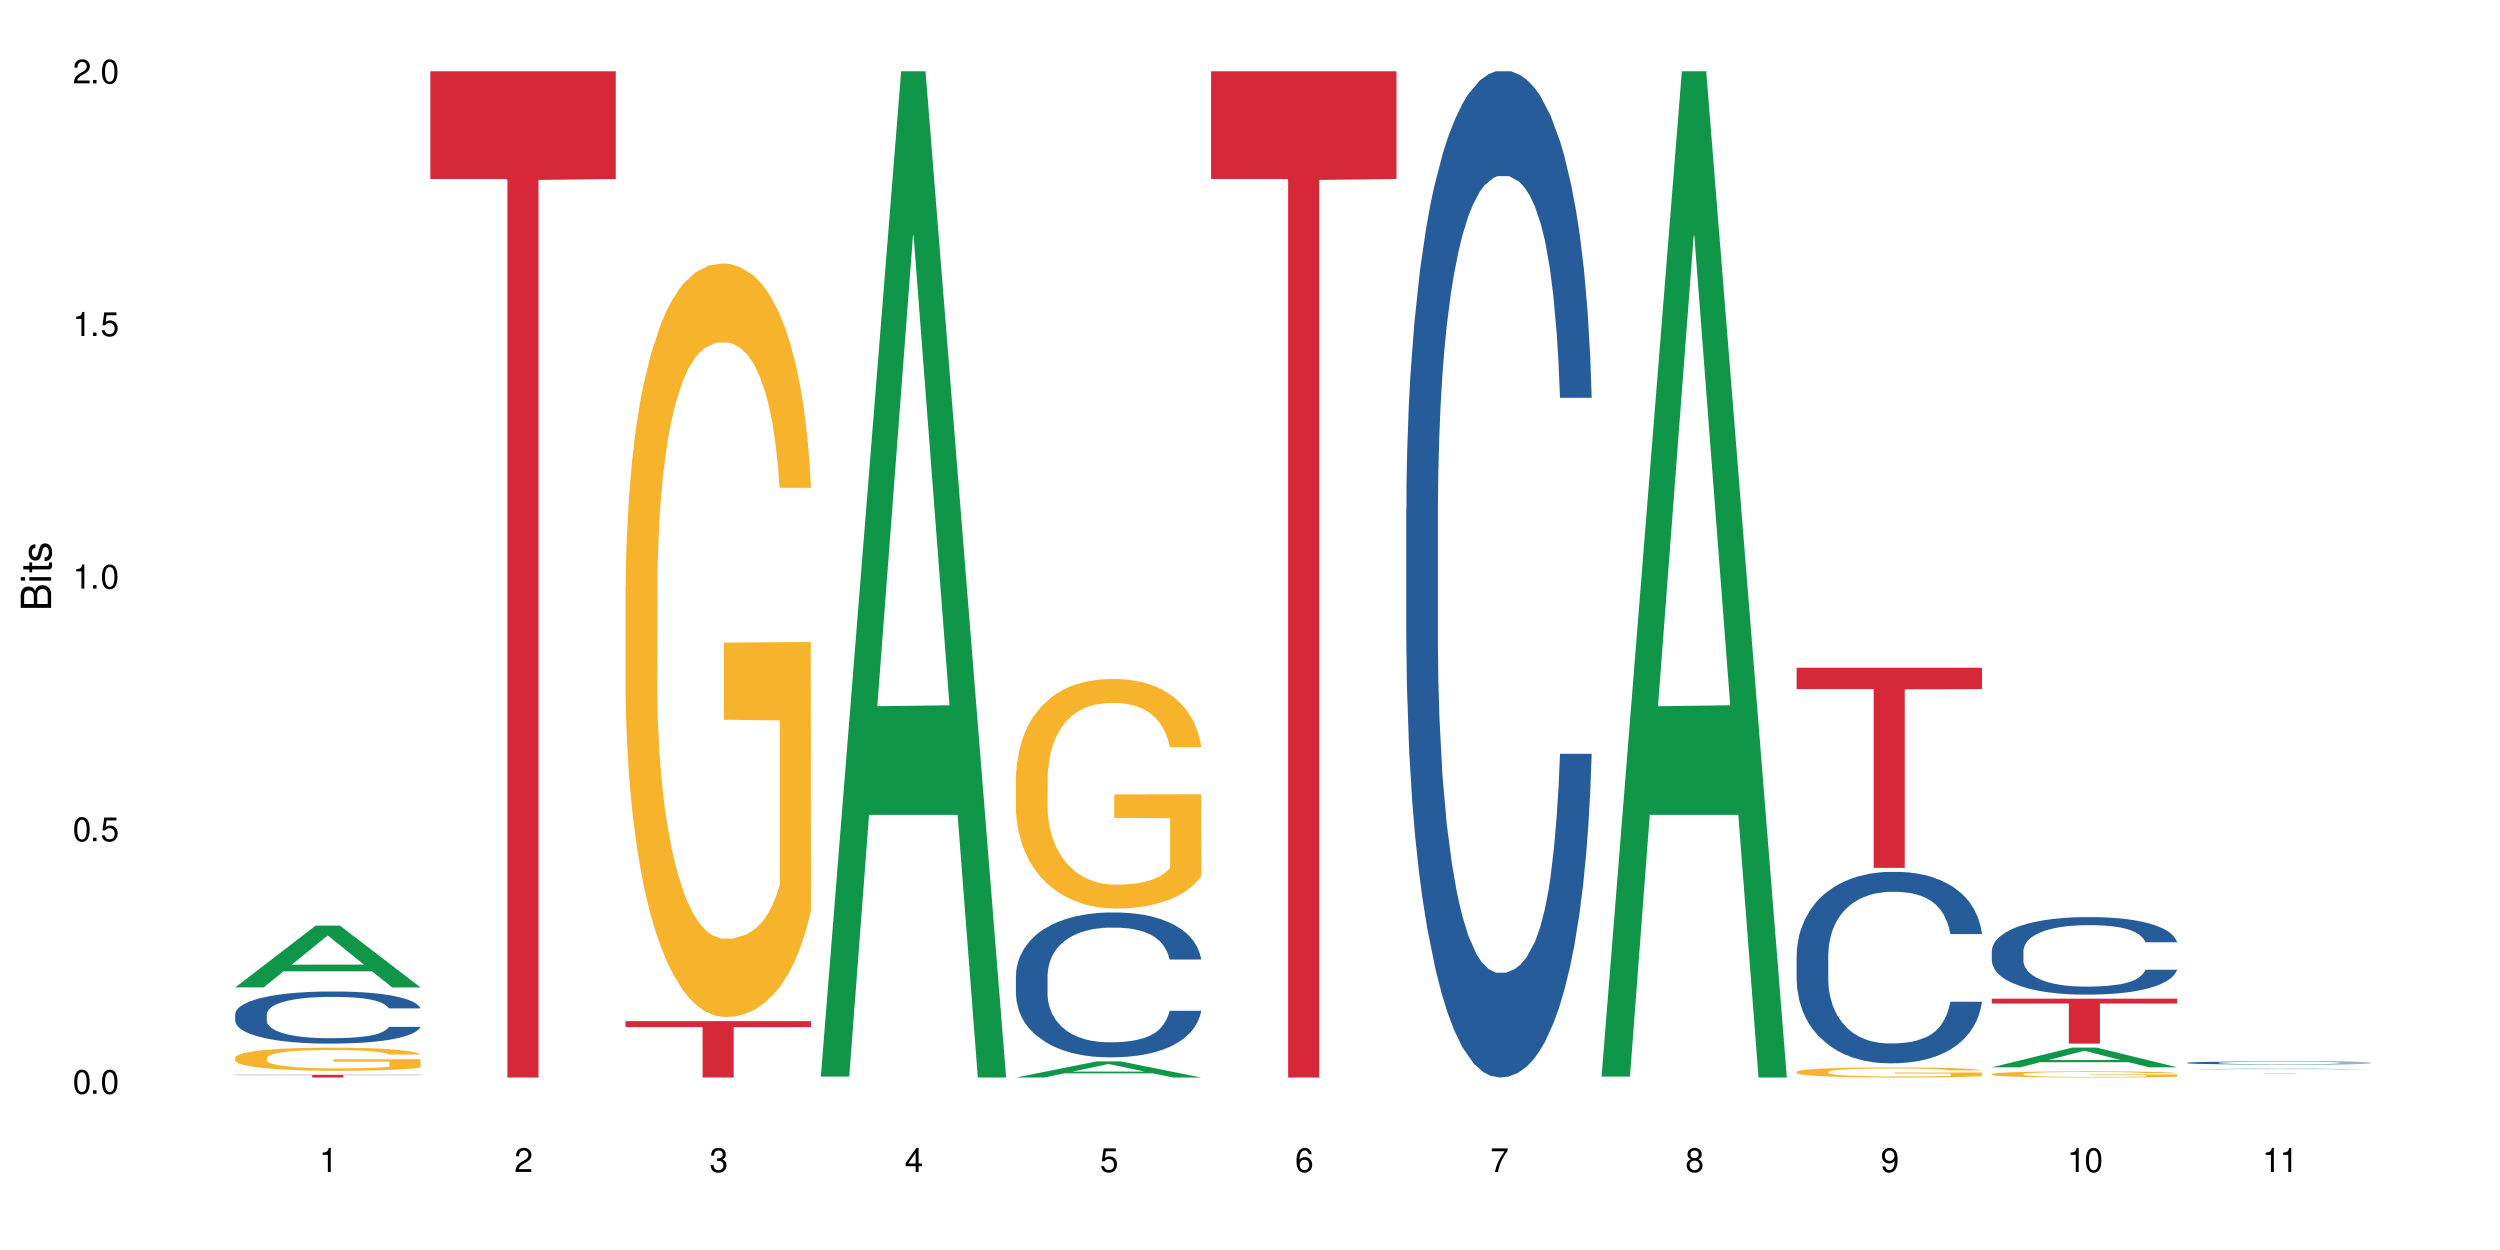 <?xml version="1.0" encoding="UTF-8"?>
<svg xmlns="http://www.w3.org/2000/svg" xmlns:xlink="http://www.w3.org/1999/xlink" width="720" height="360" viewBox="0 0 720 360">
<defs>
<g>
<g id="glyph-0-0">
</g>
<g id="glyph-0-1">
<path d="M 2.641 -6.938 C 2 -6.938 1.422 -6.656 1.078 -6.172 C 0.641 -5.562 0.406 -4.641 0.406 -3.359 C 0.406 -1.016 1.188 0.219 2.641 0.219 C 4.078 0.219 4.859 -1.016 4.859 -3.297 C 4.859 -4.641 4.656 -5.547 4.203 -6.172 C 3.844 -6.656 3.281 -6.938 2.641 -6.938 Z M 2.641 -6.188 C 3.547 -6.188 4 -5.25 4 -3.375 C 4 -1.406 3.562 -0.484 2.625 -0.484 C 1.734 -0.484 1.281 -1.438 1.281 -3.344 C 1.281 -5.25 1.734 -6.188 2.641 -6.188 Z M 2.641 -6.188 "/>
</g>
<g id="glyph-0-2">
<path d="M 1.828 -1 L 0.828 -1 L 0.828 0 L 1.828 0 Z M 1.828 -1 "/>
</g>
<g id="glyph-0-3">
<path d="M 4.562 -6.797 L 1.062 -6.797 L 0.547 -3.094 L 1.328 -3.094 C 1.719 -3.562 2.047 -3.734 2.578 -3.734 C 3.484 -3.734 4.062 -3.109 4.062 -2.094 C 4.062 -1.125 3.484 -0.531 2.578 -0.531 C 1.828 -0.531 1.375 -0.906 1.188 -1.672 L 0.328 -1.672 C 0.453 -1.109 0.547 -0.844 0.75 -0.594 C 1.125 -0.078 1.828 0.219 2.594 0.219 C 3.969 0.219 4.922 -0.781 4.922 -2.219 C 4.922 -3.562 4.031 -4.484 2.719 -4.484 C 2.25 -4.484 1.859 -4.359 1.469 -4.062 L 1.734 -5.969 L 4.562 -5.969 Z M 4.562 -6.797 "/>
</g>
<g id="glyph-0-4">
<path d="M 2.484 -4.938 L 2.484 0 L 3.328 0 L 3.328 -6.938 L 2.766 -6.938 C 2.469 -5.875 2.281 -5.734 0.984 -5.562 L 0.984 -4.938 Z M 2.484 -4.938 "/>
</g>
<g id="glyph-0-5">
<path d="M 4.859 -0.828 L 1.281 -0.828 C 1.359 -1.406 1.672 -1.781 2.5 -2.281 L 3.469 -2.828 C 4.406 -3.344 4.906 -4.062 4.906 -4.906 C 4.906 -5.484 4.672 -6.031 4.266 -6.406 C 3.859 -6.766 3.375 -6.938 2.719 -6.938 C 1.859 -6.938 1.219 -6.625 0.844 -6.031 C 0.609 -5.672 0.5 -5.234 0.484 -4.531 L 1.328 -4.531 C 1.359 -5.016 1.406 -5.281 1.531 -5.516 C 1.75 -5.938 2.188 -6.203 2.703 -6.203 C 3.469 -6.203 4.031 -5.641 4.031 -4.891 C 4.031 -4.344 3.719 -3.859 3.125 -3.516 L 2.234 -3 C 0.812 -2.172 0.406 -1.531 0.328 -0.016 L 4.859 -0.016 Z M 4.859 -0.828 "/>
</g>
<g id="glyph-0-6">
<path d="M 2.125 -3.188 L 2.578 -3.188 C 3.5 -3.188 3.984 -2.766 3.984 -1.922 C 3.984 -1.062 3.469 -0.531 2.594 -0.531 C 1.656 -0.531 1.203 -1 1.156 -2.016 L 0.312 -2.016 C 0.344 -1.453 0.438 -1.094 0.609 -0.781 C 0.953 -0.109 1.625 0.219 2.547 0.219 C 3.953 0.219 4.859 -0.625 4.859 -1.938 C 4.859 -2.828 4.516 -3.297 3.703 -3.594 C 4.344 -3.844 4.656 -4.328 4.656 -5.031 C 4.656 -6.219 3.875 -6.938 2.578 -6.938 C 1.203 -6.938 0.484 -6.172 0.453 -4.703 L 1.297 -4.703 C 1.312 -5.125 1.344 -5.359 1.453 -5.578 C 1.641 -5.969 2.062 -6.203 2.594 -6.203 C 3.344 -6.203 3.797 -5.75 3.797 -5 C 3.797 -4.516 3.609 -4.219 3.25 -4.047 C 3.016 -3.953 2.703 -3.922 2.125 -3.906 Z M 2.125 -3.188 "/>
</g>
<g id="glyph-0-7">
<path d="M 3.141 -1.672 L 3.141 0 L 3.984 0 L 3.984 -1.672 L 4.984 -1.672 L 4.984 -2.438 L 3.984 -2.438 L 3.984 -6.938 L 3.359 -6.938 L 0.266 -2.578 L 0.266 -1.672 Z M 3.141 -2.438 L 1 -2.438 L 3.141 -5.5 Z M 3.141 -2.438 "/>
</g>
<g id="glyph-0-8">
<path d="M 4.781 -5.125 C 4.609 -6.266 3.891 -6.938 2.844 -6.938 C 2.094 -6.938 1.422 -6.578 1.031 -5.953 C 0.594 -5.266 0.406 -4.422 0.406 -3.172 C 0.406 -2 0.578 -1.25 0.984 -0.641 C 1.359 -0.078 1.953 0.219 2.703 0.219 C 3.984 0.219 4.922 -0.75 4.922 -2.094 C 4.922 -3.375 4.062 -4.281 2.844 -4.281 C 2.172 -4.281 1.641 -4.031 1.281 -3.516 C 1.281 -5.234 1.828 -6.188 2.797 -6.188 C 3.391 -6.188 3.797 -5.797 3.938 -5.125 Z M 2.734 -3.531 C 3.547 -3.531 4.062 -2.953 4.062 -2.031 C 4.062 -1.156 3.484 -0.531 2.703 -0.531 C 1.922 -0.531 1.328 -1.188 1.328 -2.078 C 1.328 -2.938 1.906 -3.531 2.734 -3.531 Z M 2.734 -3.531 "/>
</g>
<g id="glyph-0-9">
<path d="M 4.984 -6.797 L 0.438 -6.797 L 0.438 -5.969 L 4.109 -5.969 C 2.5 -3.656 1.828 -2.234 1.328 0 L 2.219 0 C 2.594 -2.172 3.453 -4.047 4.984 -6.094 Z M 4.984 -6.797 "/>
</g>
<g id="glyph-0-10">
<path d="M 3.75 -3.656 C 4.469 -4.094 4.688 -4.438 4.688 -5.078 C 4.688 -6.172 3.844 -6.938 2.641 -6.938 C 1.438 -6.938 0.594 -6.172 0.594 -5.094 C 0.594 -4.438 0.812 -4.094 1.516 -3.656 C 0.734 -3.266 0.359 -2.703 0.359 -1.922 C 0.359 -0.656 1.281 0.219 2.641 0.219 C 3.984 0.219 4.922 -0.656 4.922 -1.922 C 4.922 -2.703 4.531 -3.266 3.75 -3.656 Z M 2.641 -6.188 C 3.359 -6.188 3.812 -5.75 3.812 -5.062 C 3.812 -4.406 3.344 -3.984 2.641 -3.984 C 1.922 -3.984 1.453 -4.406 1.453 -5.078 C 1.453 -5.75 1.922 -6.188 2.641 -6.188 Z M 2.641 -3.266 C 3.484 -3.266 4.062 -2.719 4.062 -1.906 C 4.062 -1.078 3.484 -0.531 2.625 -0.531 C 1.797 -0.531 1.219 -1.094 1.219 -1.906 C 1.219 -2.719 1.781 -3.266 2.641 -3.266 Z M 2.641 -3.266 "/>
</g>
<g id="glyph-0-11">
<path d="M 0.516 -1.578 C 0.672 -0.453 1.406 0.219 2.438 0.219 C 3.188 0.219 3.859 -0.141 4.266 -0.766 C 4.688 -1.453 4.891 -2.297 4.891 -3.547 C 4.891 -4.719 4.703 -5.453 4.312 -6.078 C 3.938 -6.641 3.344 -6.938 2.594 -6.938 C 1.297 -6.938 0.359 -5.969 0.359 -4.625 C 0.359 -3.344 1.234 -2.453 2.453 -2.453 C 3.094 -2.453 3.578 -2.672 4.016 -3.203 C 4 -1.484 3.469 -0.531 2.5 -0.531 C 1.906 -0.531 1.484 -0.906 1.359 -1.578 Z M 2.578 -6.203 C 3.375 -6.203 3.969 -5.531 3.969 -4.641 C 3.969 -3.797 3.391 -3.188 2.547 -3.188 C 1.734 -3.188 1.234 -3.766 1.234 -4.688 C 1.234 -5.562 1.797 -6.203 2.578 -6.203 Z M 2.578 -6.203 "/>
</g>
<g id="glyph-1-0">
</g>
<g id="glyph-1-1">
<path d="M 0 -0.953 L 0 -4.891 C 0 -5.719 -0.234 -6.344 -0.734 -6.797 C -1.188 -7.234 -1.812 -7.469 -2.5 -7.469 C -3.547 -7.469 -4.188 -7 -4.625 -5.875 C -4.984 -6.688 -5.625 -7.094 -6.531 -7.094 C -7.172 -7.094 -7.734 -6.859 -8.141 -6.391 C -8.562 -5.922 -8.75 -5.344 -8.75 -4.5 L -8.75 -0.953 Z M -4.984 -2.062 L -7.766 -2.062 L -7.766 -4.219 C -7.766 -4.844 -7.688 -5.203 -7.453 -5.5 C -7.219 -5.812 -6.859 -5.969 -6.375 -5.969 C -5.891 -5.969 -5.531 -5.812 -5.297 -5.5 C -5.062 -5.203 -4.984 -4.844 -4.984 -4.219 Z M -0.984 -2.062 L -4 -2.062 L -4 -4.781 C -4 -5.766 -3.438 -6.359 -2.484 -6.359 C -1.547 -6.359 -0.984 -5.766 -0.984 -4.781 Z M -0.984 -2.062 "/>
</g>
<g id="glyph-1-2">
<path d="M -6.281 -1.797 L -6.281 -0.797 L 0 -0.797 L 0 -1.797 Z M -8.75 -1.797 L -8.75 -0.797 L -7.484 -0.797 L -7.484 -1.797 Z M -8.75 -1.797 "/>
</g>
<g id="glyph-1-3">
<path d="M -6.281 -3.047 L -6.281 -2.016 L -8.016 -2.016 L -8.016 -1.016 L -6.281 -1.016 L -6.281 -0.172 L -5.469 -0.172 L -5.469 -1.016 L -0.719 -1.016 C -0.078 -1.016 0.281 -1.453 0.281 -2.234 C 0.281 -2.5 0.25 -2.719 0.188 -3.047 L -0.641 -3.047 C -0.609 -2.906 -0.594 -2.766 -0.594 -2.562 C -0.594 -2.141 -0.719 -2.016 -1.156 -2.016 L -5.469 -2.016 L -5.469 -3.047 Z M -6.281 -3.047 "/>
</g>
<g id="glyph-1-4">
<path d="M -4.531 -5.25 C -5.766 -5.25 -6.469 -4.422 -6.469 -2.969 C -6.469 -1.516 -5.719 -0.562 -4.547 -0.562 C -3.562 -0.562 -3.094 -1.062 -2.734 -2.562 L -2.516 -3.484 C -2.344 -4.188 -2.094 -4.469 -1.641 -4.469 C -1.047 -4.469 -0.641 -3.875 -0.641 -3 C -0.641 -2.453 -0.797 -2 -1.062 -1.75 C -1.25 -1.594 -1.422 -1.531 -1.875 -1.469 L -1.875 -0.406 C -0.422 -0.453 0.281 -1.266 0.281 -2.922 C 0.281 -4.5 -0.5 -5.516 -1.719 -5.516 C -2.656 -5.516 -3.172 -4.984 -3.469 -3.734 L -3.703 -2.766 C -3.891 -1.953 -4.156 -1.609 -4.594 -1.609 C -5.188 -1.609 -5.547 -2.125 -5.547 -2.938 C -5.547 -3.75 -5.203 -4.172 -4.531 -4.203 Z M -4.531 -5.25 "/>
</g>
</g>
</defs>
<rect x="-72" y="-36" width="864" height="432" fill="rgb(100%, 100%, 100%)" fill-opacity="1"/>
<path fill-rule="nonzero" fill="rgb(6.275%, 58.824%, 28.235%)" fill-opacity="1" d="M 67.73 284.371 L 67.789 284.355 L 90.895 266.582 L 97.91 266.582 L 121.133 284.391 L 112.973 284.391 L 107.152 279.742 L 81.652 279.742 L 75.945 284.371 L 67.73 284.371 L 84.105 277.82 L 104.816 277.801 L 94.488 269.492 L 94.375 269.477 L 94.262 269.527 L 84.047 277.801 L 84.105 277.82 Z M 67.73 284.371 "/>
<path fill-rule="nonzero" fill="rgb(14.51%, 36.078%, 60%)" fill-opacity="1" d="M 67.73 292.082 L 67.797 292.066 L 67.797 291.738 L 67.992 291.219 L 68.449 290.559 L 68.902 290.105 L 70.074 289.297 L 71.703 288.516 L 73.398 287.914 L 74.633 287.555 L 75.742 287.281 L 78.281 286.773 L 79.91 286.512 L 81.668 286.281 L 83.816 286.047 L 85.379 285.91 L 88.895 285.691 L 91.5 285.594 L 93.52 285.555 L 97.883 285.555 L 100.488 285.609 L 102.375 285.676 L 104.461 285.785 L 106.219 285.91 L 109.281 286.211 L 112.016 286.594 L 113.254 286.816 L 115.207 287.242 L 116.703 287.652 L 117.746 288.008 L 118.918 288.516 L 119.961 289.133 L 120.742 289.832 L 121.133 290.422 L 112.016 290.422 L 111.559 289.875 L 111.039 289.449 L 110.062 288.887 L 109.086 288.488 L 107.715 288.09 L 106.48 287.828 L 104.785 287.57 L 103.289 287.406 L 101.727 287.281 L 100.227 287.199 L 97.363 287.117 L 94.039 287.117 L 92.805 287.145 L 90.262 287.254 L 88.895 287.352 L 86.941 287.543 L 85.574 287.719 L 83.945 287.996 L 82.84 288.227 L 81.473 288.586 L 80.496 288.898 L 79.387 289.352 L 78.738 289.695 L 78.152 290.078 L 77.629 290.531 L 77.238 291.012 L 76.977 291.52 L 76.848 292.012 L 76.848 294.141 L 76.977 294.633 L 77.305 295.207 L 78.152 296.047 L 79.387 296.773 L 80.82 297.348 L 82.188 297.762 L 82.969 297.953 L 84.012 298.172 L 85.641 298.445 L 87.984 298.719 L 89.352 298.828 L 91.438 298.941 L 93.586 298.996 L 96.449 298.996 L 98.988 298.941 L 100.684 298.871 L 102.441 298.762 L 104.852 298.527 L 106.348 298.309 L 107.652 298.047 L 108.629 297.789 L 109.281 297.566 L 110.258 297.145 L 111.039 296.676 L 111.625 296.195 L 112.016 295.73 L 121.133 295.73 L 120.742 296.277 L 120.156 296.812 L 119.57 297.211 L 118.656 297.691 L 117.613 298.117 L 116.117 298.598 L 114.879 298.91 L 113.254 299.254 L 111.754 299.516 L 110.125 299.75 L 107.715 300.023 L 106.152 300.16 L 104.461 300.285 L 102.441 300.395 L 99.902 300.488 L 97.168 300.543 L 94.625 300.559 L 91.891 300.531 L 89.871 300.477 L 87.203 300.352 L 83.883 300.105 L 81.473 299.844 L 79.582 299.586 L 77.957 299.309 L 76.133 298.941 L 73.789 298.336 L 72.355 297.871 L 71.379 297.484 L 70.27 296.949 L 69.488 296.469 L 68.578 295.703 L 67.926 294.73 L 67.73 293.973 Z M 67.73 292.082 "/>
<path fill-rule="nonzero" fill="rgb(96.863%, 70.196%, 16.863%)" fill-opacity="1" d="M 67.73 304.578 L 67.797 304.57 L 67.797 304.449 L 68.055 304.176 L 68.707 303.797 L 69.555 303.488 L 70.465 303.242 L 71.051 303.117 L 72.027 302.934 L 72.875 302.801 L 75.023 302.523 L 77.762 302.27 L 79.258 302.16 L 80.949 302.055 L 83.359 301.941 L 84.469 301.898 L 87.855 301.801 L 91.695 301.738 L 95.93 301.723 L 97.883 301.727 L 100.555 301.754 L 104.199 301.82 L 106.285 301.879 L 107.91 301.941 L 109.605 302.02 L 111.688 302.141 L 113.645 302.289 L 115.207 302.434 L 116.77 302.617 L 118.07 302.812 L 119.18 303.023 L 120.156 303.281 L 120.742 303.492 L 121.133 303.707 L 112.078 303.707 L 111.559 303.492 L 110.973 303.328 L 109.996 303.129 L 109.02 302.98 L 108.043 302.867 L 106.219 302.707 L 104.656 302.609 L 102.703 302.523 L 100.812 302.469 L 98.664 302.434 L 97.363 302.422 L 93.91 302.422 L 90.785 302.465 L 88.961 302.512 L 87.66 302.562 L 85.836 302.652 L 84.727 302.727 L 84.078 302.773 L 82.125 302.965 L 80.82 303.133 L 80.105 303.25 L 79.191 303.434 L 78.543 303.598 L 77.824 303.84 L 77.434 304.023 L 76.914 304.438 L 76.848 305.531 L 77.043 305.762 L 77.434 306.012 L 77.957 306.23 L 78.738 306.465 L 79.52 306.641 L 80.887 306.879 L 82.059 307.035 L 82.969 307.141 L 84.727 307.305 L 85.445 307.359 L 87.137 307.469 L 88.895 307.555 L 91.047 307.625 L 92.672 307.664 L 95.277 307.691 L 98.598 307.691 L 102.508 307.656 L 104.98 307.609 L 106.676 307.559 L 107.781 307.516 L 109.148 307.449 L 110.125 307.391 L 111.039 307.32 L 112.145 307.219 L 112.145 305.762 L 96.059 305.758 L 96.059 305.074 L 121.066 305.07 L 121.133 307.449 L 119.766 307.613 L 118.07 307.773 L 116.441 307.895 L 114.75 307.996 L 112.34 308.113 L 110.387 308.188 L 107.391 308.27 L 104.656 308.324 L 101.789 308.363 L 99.25 308.383 L 96.254 308.387 L 93.586 308.375 L 90.719 308.34 L 88.441 308.289 L 86.355 308.23 L 84.273 308.148 L 81.668 308.023 L 79.973 307.918 L 78.215 307.789 L 76.457 307.637 L 74.895 307.473 L 73.852 307.348 L 72.812 307.199 L 71.703 307.016 L 70.66 306.809 L 69.879 306.621 L 69.164 306.41 L 68.645 306.207 L 68.121 305.934 L 67.859 305.715 L 67.73 305.527 Z M 67.73 304.578 "/>
<path fill-rule="nonzero" fill="rgb(83.922%, 15.686%, 22.353%)" fill-opacity="1" d="M 67.73 309.551 L 121.133 309.551 L 121.133 309.633 L 98.875 309.637 L 98.875 310.332 L 89.922 310.332 L 89.922 309.637 L 89.793 309.633 L 67.73 309.633 Z M 67.73 309.551 "/>
<path fill-rule="nonzero" fill="rgb(83.922%, 15.686%, 22.353%)" fill-opacity="1" d="M 123.941 20.527 L 177.344 20.527 L 177.344 51.547 L 155.086 51.82 L 155.086 310.332 L 146.133 310.332 L 146.133 52.094 L 146.004 51.547 L 123.941 51.547 Z M 123.941 20.527 "/>
<path fill-rule="nonzero" fill="rgb(96.863%, 70.196%, 16.863%)" fill-opacity="1" d="M 180.152 168.828 L 180.219 168.633 L 180.219 164.668 L 180.48 155.746 L 181.129 143.457 L 181.977 133.348 L 182.891 125.418 L 183.477 121.258 L 184.453 115.312 L 185.297 110.949 L 187.449 102.031 L 190.184 93.703 L 191.68 90.137 L 193.375 86.766 L 195.785 83 L 196.891 81.613 L 200.277 78.441 L 204.121 76.461 L 208.352 75.863 L 210.305 76.062 L 212.977 76.855 L 216.621 79.035 L 218.707 81.02 L 220.336 83 L 222.027 85.578 L 224.113 89.543 L 226.066 94.301 L 227.629 99.055 L 229.191 105.004 L 230.492 111.348 L 231.602 118.285 L 232.578 126.609 L 233.164 133.547 L 233.555 140.484 L 224.504 140.484 L 223.98 133.547 L 223.395 128.195 L 222.418 121.652 L 221.441 116.895 L 220.465 113.129 L 218.641 107.977 L 217.078 104.805 L 215.125 102.031 L 213.238 100.246 L 211.086 99.055 L 209.785 98.66 L 206.332 98.66 L 203.207 100.047 L 201.383 101.633 L 200.082 103.219 L 198.258 106.191 L 197.152 108.57 L 196.5 110.156 L 194.547 116.301 L 193.242 121.852 L 192.527 125.617 L 191.617 131.566 L 190.965 136.918 L 190.246 144.844 L 189.855 150.793 L 189.336 164.27 L 189.27 199.949 L 189.465 207.484 L 189.855 215.609 L 190.379 222.746 L 191.16 230.277 L 191.941 236.027 L 193.309 243.758 L 194.48 248.91 L 195.395 252.281 L 197.152 257.633 L 197.867 259.418 L 199.562 262.984 L 201.32 265.758 L 203.469 268.137 L 205.098 269.328 L 207.699 270.316 L 211.023 270.316 L 214.93 269.129 L 217.402 267.543 L 219.098 265.957 L 220.203 264.57 L 221.57 262.391 L 222.551 260.406 L 223.461 258.227 L 224.566 254.855 L 224.566 207.484 L 208.484 207.285 L 208.484 185.082 L 233.488 184.887 L 233.555 262.391 L 232.188 267.742 L 230.492 272.895 L 228.867 276.859 L 227.172 280.23 L 224.762 283.996 L 222.809 286.375 L 219.812 289.148 L 217.078 290.934 L 214.215 292.121 L 211.672 292.719 L 208.68 292.914 L 206.008 292.52 L 203.141 291.328 L 200.863 289.742 L 198.777 287.762 L 196.695 285.184 L 194.09 281.023 L 192.398 277.652 L 190.641 273.488 L 188.879 268.535 L 187.316 263.184 L 186.277 259.02 L 185.234 254.262 L 184.125 248.316 L 183.086 241.578 L 182.305 235.43 L 181.586 228.492 L 181.066 221.953 L 180.543 213.031 L 180.285 205.898 L 180.152 199.754 Z M 180.152 168.828 "/>
<path fill-rule="nonzero" fill="rgb(83.922%, 15.686%, 22.353%)" fill-opacity="1" d="M 180.152 294.078 L 233.555 294.078 L 233.555 295.82 L 211.301 295.836 L 211.301 310.332 L 202.344 310.332 L 202.344 295.848 L 202.215 295.82 L 180.152 295.82 Z M 180.152 294.078 "/>
<path fill-rule="nonzero" fill="rgb(6.275%, 58.824%, 28.235%)" fill-opacity="1" d="M 236.367 310.059 L 236.422 309.789 L 259.527 20.527 L 266.547 20.527 L 289.766 310.332 L 281.609 310.332 L 275.789 234.684 L 250.285 234.684 L 244.582 310.059 L 236.367 310.059 L 252.738 203.391 L 273.449 203.117 L 263.121 67.875 L 263.008 67.602 L 262.895 68.418 L 252.684 203.117 L 252.738 203.391 Z M 236.367 310.059 "/>
<path fill-rule="nonzero" fill="rgb(6.275%, 58.824%, 28.235%)" fill-opacity="1" d="M 292.578 310.328 L 292.633 310.324 L 315.738 305.684 L 322.758 305.684 L 345.977 310.332 L 337.82 310.332 L 332 309.117 L 306.496 309.117 L 300.793 310.328 L 292.578 310.328 L 308.949 308.617 L 329.66 308.613 L 319.336 306.441 L 319.219 306.438 L 319.105 306.449 L 308.895 308.613 L 308.949 308.617 Z M 292.578 310.328 "/>
<path fill-rule="nonzero" fill="rgb(14.51%, 36.078%, 60%)" fill-opacity="1" d="M 292.578 280.961 L 292.641 280.922 L 292.641 280.008 L 292.836 278.559 L 293.293 276.73 L 293.75 275.473 L 294.922 273.223 L 296.551 271.051 L 298.242 269.371 L 299.48 268.379 L 300.586 267.617 L 303.125 266.207 L 304.754 265.484 L 306.512 264.836 L 308.664 264.188 L 310.227 263.805 L 313.742 263.195 L 316.348 262.93 L 318.367 262.816 L 322.73 262.816 L 325.332 262.969 L 327.223 263.16 L 329.305 263.465 L 331.066 263.805 L 334.125 264.645 L 336.859 265.711 L 338.098 266.324 L 340.051 267.504 L 341.551 268.648 L 342.59 269.641 L 343.762 271.051 L 344.805 272.766 L 345.586 274.707 L 345.977 276.348 L 336.859 276.348 L 336.406 274.824 L 335.883 273.641 L 334.906 272.078 L 333.93 270.973 L 332.562 269.867 L 331.324 269.145 L 329.633 268.418 L 328.133 267.961 L 326.57 267.617 L 325.074 267.391 L 322.207 267.16 L 318.887 267.16 L 317.648 267.238 L 315.109 267.543 L 313.742 267.809 L 311.789 268.344 L 310.422 268.84 L 308.793 269.602 L 307.684 270.25 L 306.316 271.238 L 305.34 272.117 L 304.234 273.375 L 303.582 274.328 L 302.996 275.395 L 302.477 276.652 L 302.086 277.988 L 301.824 279.398 L 301.695 280.77 L 301.695 286.68 L 301.824 288.051 L 302.148 289.652 L 302.996 291.977 L 304.234 293.996 L 305.668 295.598 L 307.035 296.742 L 307.816 297.273 L 308.859 297.887 L 310.484 298.648 L 312.832 299.41 L 314.199 299.715 L 316.281 300.02 L 318.43 300.172 L 321.297 300.172 L 323.836 300.02 L 325.527 299.828 L 327.289 299.523 L 329.695 298.875 L 331.195 298.266 L 332.496 297.543 L 333.473 296.816 L 334.125 296.207 L 335.102 295.027 L 335.883 293.73 L 336.469 292.395 L 336.859 291.102 L 345.977 291.102 L 345.586 292.625 L 345 294.109 L 344.414 295.215 L 343.504 296.551 L 342.461 297.734 L 340.965 299.066 L 339.727 299.945 L 338.098 300.895 L 336.602 301.621 L 334.973 302.27 L 332.562 303.031 L 331 303.414 L 329.305 303.754 L 327.289 304.059 L 324.746 304.328 L 322.012 304.48 L 319.473 304.52 L 316.738 304.441 L 314.719 304.289 L 312.047 303.945 L 308.727 303.262 L 306.316 302.535 L 304.43 301.812 L 302.801 301.051 L 300.977 300.02 L 298.633 298.344 L 297.199 297.047 L 296.223 295.98 L 295.117 294.492 L 294.336 293.16 L 293.422 291.023 L 292.773 288.316 L 292.578 286.219 Z M 292.578 280.961 "/>
<path fill-rule="nonzero" fill="rgb(96.863%, 70.196%, 16.863%)" fill-opacity="1" d="M 292.578 223.852 L 292.641 223.789 L 292.641 222.582 L 292.902 219.867 L 293.555 216.121 L 294.398 213.043 L 295.312 210.625 L 295.898 209.359 L 296.875 207.547 L 297.723 206.219 L 299.871 203.5 L 302.605 200.965 L 304.105 199.879 L 305.797 198.852 L 308.207 197.703 L 309.312 197.281 L 312.699 196.316 L 316.543 195.711 L 320.773 195.531 L 322.73 195.59 L 325.398 195.832 L 329.047 196.496 L 331.129 197.102 L 332.758 197.703 L 334.449 198.488 L 336.535 199.695 L 338.488 201.145 L 340.051 202.594 L 341.613 204.406 L 342.918 206.34 L 344.023 208.453 L 345 210.988 L 345.586 213.102 L 345.977 215.215 L 336.926 215.215 L 336.406 213.102 L 335.82 211.473 L 334.84 209.48 L 333.863 208.031 L 332.887 206.883 L 331.066 205.312 L 329.5 204.348 L 327.547 203.5 L 325.66 202.957 L 323.512 202.594 L 322.207 202.473 L 318.758 202.473 L 315.629 202.898 L 313.809 203.379 L 312.504 203.863 L 310.68 204.77 L 309.574 205.492 L 308.922 205.977 L 306.969 207.848 L 305.668 209.539 L 304.949 210.688 L 304.039 212.5 L 303.387 214.129 L 302.672 216.543 L 302.281 218.355 L 301.758 222.461 L 301.695 233.332 L 301.891 235.625 L 302.281 238.102 L 302.801 240.277 L 303.582 242.57 L 304.363 244.32 L 305.73 246.676 L 306.902 248.246 L 307.816 249.273 L 309.574 250.902 L 310.289 251.445 L 311.984 252.535 L 313.742 253.379 L 315.891 254.102 L 317.52 254.465 L 320.125 254.77 L 323.445 254.77 L 327.352 254.406 L 329.828 253.922 L 331.52 253.438 L 332.629 253.016 L 333.996 252.352 L 334.973 251.75 L 335.883 251.086 L 336.992 250.059 L 336.992 235.625 L 320.906 235.566 L 320.906 228.801 L 345.914 228.742 L 345.977 252.352 L 344.609 253.984 L 342.918 255.551 L 341.289 256.762 L 339.598 257.785 L 337.188 258.934 L 335.234 259.66 L 332.238 260.504 L 329.5 261.047 L 326.637 261.41 L 324.098 261.59 L 321.102 261.652 L 318.43 261.531 L 315.566 261.168 L 313.285 260.684 L 311.203 260.082 L 309.117 259.297 L 306.512 258.027 L 304.82 257 L 303.062 255.734 L 301.305 254.223 L 299.742 252.594 L 298.699 251.324 L 297.656 249.875 L 296.551 248.066 L 295.508 246.012 L 294.727 244.141 L 294.008 242.027 L 293.488 240.035 L 292.969 237.316 L 292.707 235.145 L 292.578 233.27 Z M 292.578 223.852 "/>
<path fill-rule="nonzero" fill="rgb(83.922%, 15.686%, 22.353%)" fill-opacity="1" d="M 348.789 20.527 L 402.188 20.527 L 402.188 51.547 L 379.934 51.82 L 379.934 310.332 L 370.98 310.332 L 370.98 52.094 L 370.848 51.547 L 348.789 51.547 Z M 348.789 20.527 "/>
<path fill-rule="nonzero" fill="rgb(14.51%, 36.078%, 60%)" fill-opacity="1" d="M 405 146.621 L 405.066 146.355 L 405.066 140 L 405.262 129.934 L 405.715 117.215 L 406.172 108.477 L 407.344 92.844 L 408.973 77.746 L 410.664 66.09 L 411.902 59.203 L 413.012 53.902 L 415.551 44.102 L 417.18 39.07 L 418.938 34.566 L 421.086 30.062 L 422.648 27.414 L 426.164 23.176 L 428.77 21.32 L 430.789 20.527 L 435.152 20.527 L 437.758 21.586 L 439.645 22.91 L 441.73 25.031 L 443.488 27.414 L 446.547 33.242 L 449.285 40.66 L 450.52 44.898 L 452.473 53.109 L 453.973 61.055 L 455.016 67.945 L 456.188 77.746 L 457.227 89.668 L 458.012 103.176 L 458.402 114.566 L 449.285 114.566 L 448.828 103.973 L 448.309 95.758 L 447.328 84.898 L 446.352 77.215 L 444.984 69.535 L 443.746 64.5 L 442.055 59.469 L 440.559 56.289 L 438.992 53.902 L 437.496 52.316 L 434.629 50.727 L 431.309 50.727 L 430.07 51.254 L 427.531 53.375 L 426.164 55.23 L 424.211 58.938 L 422.844 62.383 L 421.215 67.68 L 420.109 72.184 L 418.742 79.07 L 417.766 85.164 L 416.656 93.906 L 416.004 100.527 L 415.418 107.945 L 414.898 116.688 L 414.508 125.957 L 414.246 135.762 L 414.117 145.297 L 414.117 186.355 L 414.246 195.895 L 414.574 207.02 L 415.418 223.18 L 416.656 237.219 L 418.09 248.344 L 419.457 256.293 L 420.238 260 L 421.281 264.238 L 422.91 269.535 L 425.254 274.836 L 426.621 276.953 L 428.703 279.074 L 430.855 280.133 L 433.719 280.133 L 436.258 279.074 L 437.953 277.75 L 439.711 275.629 L 442.121 271.125 L 443.617 266.887 L 444.922 261.855 L 445.898 256.82 L 446.547 252.582 L 447.523 244.371 L 448.309 235.363 L 448.895 226.094 L 449.285 217.086 L 458.402 217.086 L 458.012 227.684 L 457.426 238.012 L 456.836 245.695 L 455.926 254.969 L 454.883 263.18 L 453.387 272.449 L 452.148 278.543 L 450.52 285.168 L 449.023 290.199 L 447.395 294.703 L 444.984 300 L 443.422 302.648 L 441.73 305.035 L 439.711 307.152 L 437.172 309.008 L 434.434 310.066 L 431.895 310.332 L 429.16 309.801 L 427.141 308.742 L 424.473 306.359 L 421.148 301.59 L 418.742 296.559 L 416.852 291.523 L 415.223 286.227 L 413.402 279.074 L 411.055 267.418 L 409.625 258.41 L 408.648 250.992 L 407.539 240.664 L 406.758 231.391 L 405.848 216.555 L 405.195 197.746 L 405 183.18 Z M 405 146.621 "/>
<path fill-rule="nonzero" fill="rgb(6.275%, 58.824%, 28.235%)" fill-opacity="1" d="M 461.211 310.059 L 461.27 309.789 L 484.375 20.527 L 491.391 20.527 L 514.613 310.332 L 506.453 310.332 L 500.633 234.684 L 475.133 234.684 L 469.426 310.059 L 461.211 310.059 L 477.586 203.391 L 498.297 203.117 L 487.969 67.875 L 487.855 67.602 L 487.742 68.418 L 477.527 203.117 L 477.586 203.391 Z M 461.211 310.059 "/>
<path fill-rule="nonzero" fill="rgb(14.51%, 36.078%, 60%)" fill-opacity="1" d="M 517.422 275.102 L 517.488 275.051 L 517.488 273.844 L 517.684 271.926 L 518.141 269.508 L 518.594 267.844 L 519.766 264.871 L 521.395 262 L 523.09 259.781 L 524.324 258.473 L 525.434 257.465 L 527.973 255.598 L 529.602 254.641 L 531.359 253.785 L 533.508 252.926 L 535.07 252.422 L 538.586 251.617 L 541.191 251.266 L 543.211 251.113 L 547.574 251.113 L 550.18 251.312 L 552.066 251.566 L 554.152 251.969 L 555.91 252.422 L 558.973 253.531 L 561.707 254.941 L 562.945 255.75 L 564.898 257.312 L 566.395 258.824 L 567.438 260.133 L 568.609 262 L 569.652 264.266 L 570.434 266.836 L 570.824 269.004 L 561.707 269.004 L 561.25 266.988 L 560.73 265.426 L 559.754 263.359 L 558.777 261.898 L 557.41 260.438 L 556.172 259.48 L 554.477 258.52 L 552.98 257.918 L 551.418 257.465 L 549.918 257.16 L 547.055 256.859 L 543.734 256.859 L 542.496 256.961 L 539.957 257.363 L 538.586 257.715 L 536.633 258.422 L 535.266 259.074 L 533.637 260.082 L 532.531 260.941 L 531.164 262.25 L 530.188 263.41 L 529.078 265.074 L 528.43 266.332 L 527.844 267.746 L 527.32 269.406 L 526.93 271.172 L 526.672 273.035 L 526.539 274.852 L 526.539 282.664 L 526.672 284.477 L 526.996 286.594 L 527.844 289.668 L 529.078 292.34 L 530.512 294.457 L 531.879 295.969 L 532.66 296.676 L 533.703 297.48 L 535.332 298.488 L 537.676 299.496 L 539.043 299.898 L 541.129 300.301 L 543.277 300.504 L 546.141 300.504 L 548.684 300.301 L 550.375 300.051 L 552.133 299.648 L 554.543 298.789 L 556.039 297.984 L 557.344 297.027 L 558.32 296.07 L 558.973 295.262 L 559.949 293.699 L 560.73 291.988 L 561.316 290.223 L 561.707 288.508 L 570.824 288.508 L 570.434 290.523 L 569.848 292.492 L 569.262 293.953 L 568.348 295.715 L 567.309 297.277 L 565.809 299.043 L 564.57 300.203 L 562.945 301.461 L 561.445 302.418 L 559.816 303.277 L 557.41 304.285 L 555.844 304.789 L 554.152 305.242 L 552.133 305.645 L 549.594 305.996 L 546.859 306.199 L 544.32 306.25 L 541.582 306.148 L 539.566 305.949 L 536.895 305.492 L 533.574 304.586 L 531.164 303.629 L 529.273 302.672 L 527.648 301.664 L 525.824 300.301 L 523.48 298.086 L 522.047 296.371 L 521.07 294.961 L 519.961 292.996 L 519.18 291.23 L 518.27 288.41 L 517.617 284.828 L 517.422 282.059 Z M 517.422 275.102 "/>
<path fill-rule="nonzero" fill="rgb(96.863%, 70.196%, 16.863%)" fill-opacity="1" d="M 517.422 308.664 L 517.488 308.66 L 517.488 308.609 L 517.75 308.488 L 518.398 308.324 L 519.246 308.188 L 520.156 308.078 L 520.742 308.023 L 521.723 307.945 L 522.566 307.887 L 524.715 307.766 L 527.453 307.652 L 528.949 307.605 L 530.645 307.559 L 533.051 307.508 L 534.16 307.492 L 537.547 307.449 L 541.387 307.422 L 545.621 307.414 L 547.574 307.418 L 550.246 307.426 L 553.891 307.457 L 555.977 307.484 L 557.605 307.508 L 559.297 307.543 L 561.379 307.598 L 563.336 307.66 L 564.898 307.727 L 566.461 307.805 L 567.762 307.891 L 568.871 307.984 L 569.848 308.098 L 570.434 308.188 L 570.824 308.281 L 561.773 308.281 L 561.25 308.188 L 560.664 308.117 L 559.688 308.031 L 558.711 307.965 L 557.734 307.914 L 555.91 307.844 L 554.348 307.805 L 552.395 307.766 L 550.504 307.742 L 548.355 307.727 L 547.055 307.719 L 543.602 307.719 L 540.477 307.738 L 538.652 307.762 L 537.352 307.781 L 535.527 307.82 L 534.418 307.852 L 533.77 307.875 L 531.816 307.957 L 530.512 308.031 L 529.797 308.082 L 528.883 308.164 L 528.234 308.234 L 527.516 308.34 L 527.125 308.422 L 526.605 308.602 L 526.539 309.082 L 526.734 309.184 L 527.125 309.293 L 527.648 309.391 L 528.43 309.488 L 529.211 309.566 L 530.578 309.672 L 531.75 309.742 L 532.66 309.785 L 534.418 309.859 L 535.137 309.883 L 536.828 309.93 L 538.586 309.969 L 540.738 310 L 542.363 310.016 L 544.969 310.027 L 548.293 310.027 L 552.199 310.012 L 554.672 309.992 L 556.367 309.969 L 557.473 309.953 L 558.84 309.922 L 559.816 309.895 L 560.73 309.867 L 561.836 309.82 L 561.836 309.184 L 545.75 309.18 L 545.75 308.883 L 570.758 308.879 L 570.824 309.922 L 569.457 309.992 L 567.762 310.062 L 566.137 310.117 L 564.441 310.16 L 562.031 310.211 L 560.078 310.246 L 557.082 310.281 L 554.348 310.305 L 551.48 310.32 L 548.941 310.328 L 545.945 310.332 L 543.277 310.328 L 540.41 310.312 L 538.133 310.289 L 536.047 310.262 L 533.965 310.227 L 531.359 310.172 L 529.664 310.129 L 527.906 310.07 L 526.148 310.004 L 524.586 309.934 L 523.543 309.875 L 522.504 309.812 L 521.395 309.734 L 520.352 309.641 L 519.57 309.559 L 518.855 309.465 L 518.336 309.379 L 517.812 309.258 L 517.555 309.164 L 517.422 309.078 Z M 517.422 308.664 "/>
<path fill-rule="nonzero" fill="rgb(83.922%, 15.686%, 22.353%)" fill-opacity="1" d="M 517.422 192.301 L 570.824 192.301 L 570.824 198.473 L 548.566 198.527 L 548.566 249.949 L 539.613 249.949 L 539.613 198.578 L 539.484 198.473 L 517.422 198.473 Z M 517.422 192.301 "/>
<path fill-rule="nonzero" fill="rgb(6.275%, 58.824%, 28.235%)" fill-opacity="1" d="M 573.633 307.383 L 573.691 307.375 L 596.797 301.711 L 603.816 301.711 L 627.035 307.387 L 618.875 307.387 L 613.059 305.906 L 587.555 305.906 L 581.852 307.383 L 573.633 307.383 L 590.008 305.293 L 610.719 305.289 L 600.391 302.641 L 600.277 302.633 L 600.164 302.648 L 589.953 305.289 L 590.008 305.293 Z M 573.633 307.383 "/>
<path fill-rule="nonzero" fill="rgb(14.51%, 36.078%, 60%)" fill-opacity="1" d="M 573.633 273.848 L 573.699 273.828 L 573.699 273.336 L 573.895 272.562 L 574.352 271.582 L 574.805 270.91 L 575.98 269.703 L 577.605 268.543 L 579.301 267.645 L 580.539 267.113 L 581.645 266.703 L 584.184 265.949 L 585.812 265.562 L 587.57 265.215 L 589.719 264.867 L 591.281 264.664 L 594.801 264.336 L 597.402 264.195 L 599.422 264.133 L 603.785 264.133 L 606.391 264.215 L 608.281 264.316 L 610.363 264.48 L 612.121 264.664 L 615.184 265.113 L 617.918 265.684 L 619.156 266.012 L 621.109 266.645 L 622.605 267.258 L 623.648 267.785 L 624.82 268.543 L 625.863 269.461 L 626.645 270.5 L 627.035 271.379 L 617.918 271.379 L 617.461 270.562 L 616.941 269.93 L 615.965 269.094 L 614.988 268.5 L 613.621 267.91 L 612.383 267.52 L 610.688 267.133 L 609.191 266.887 L 607.629 266.703 L 606.129 266.582 L 603.266 266.461 L 599.945 266.461 L 598.707 266.5 L 596.168 266.664 L 594.801 266.809 L 592.844 267.094 L 591.477 267.359 L 589.852 267.766 L 588.742 268.113 L 587.375 268.645 L 586.398 269.113 L 585.293 269.785 L 584.641 270.297 L 584.055 270.867 L 583.531 271.543 L 583.141 272.254 L 582.883 273.012 L 582.75 273.746 L 582.75 276.91 L 582.883 277.645 L 583.207 278.5 L 584.055 279.746 L 585.293 280.828 L 586.723 281.684 L 588.09 282.297 L 588.871 282.582 L 589.914 282.906 L 591.543 283.316 L 593.887 283.723 L 595.254 283.887 L 597.34 284.051 L 599.488 284.133 L 602.355 284.133 L 604.895 284.051 L 606.586 283.949 L 608.344 283.785 L 610.754 283.438 L 612.254 283.113 L 613.555 282.723 L 614.531 282.336 L 615.184 282.012 L 616.16 281.379 L 616.941 280.684 L 617.527 279.969 L 617.918 279.277 L 627.035 279.277 L 626.645 280.094 L 626.059 280.887 L 625.473 281.48 L 624.559 282.195 L 623.52 282.828 L 622.02 283.539 L 620.785 284.012 L 619.156 284.52 L 617.656 284.906 L 616.031 285.254 L 613.621 285.664 L 612.059 285.867 L 610.363 286.051 L 608.344 286.215 L 605.805 286.355 L 603.07 286.438 L 600.531 286.457 L 597.793 286.418 L 595.777 286.336 L 593.105 286.152 L 589.785 285.785 L 587.375 285.398 L 585.488 285.012 L 583.859 284.602 L 582.035 284.051 L 579.691 283.152 L 578.258 282.461 L 577.281 281.887 L 576.176 281.09 L 575.391 280.379 L 574.48 279.234 L 573.828 277.785 L 573.633 276.664 Z M 573.633 273.848 "/>
<path fill-rule="nonzero" fill="rgb(96.863%, 70.196%, 16.863%)" fill-opacity="1" d="M 573.633 309.312 L 573.699 309.312 L 573.699 309.281 L 573.961 309.207 L 574.609 309.105 L 575.457 309.023 L 576.371 308.957 L 576.957 308.922 L 577.934 308.875 L 578.777 308.84 L 580.93 308.766 L 583.664 308.695 L 585.16 308.668 L 586.855 308.641 L 589.266 308.609 L 590.371 308.598 L 593.758 308.57 L 597.598 308.555 L 601.832 308.551 L 603.785 308.551 L 606.457 308.559 L 610.102 308.574 L 612.188 308.594 L 613.816 308.609 L 615.508 308.629 L 617.594 308.664 L 619.547 308.703 L 621.109 308.742 L 622.672 308.789 L 623.973 308.84 L 625.082 308.898 L 626.059 308.965 L 626.645 309.023 L 627.035 309.082 L 617.984 309.082 L 617.461 309.023 L 616.875 308.98 L 615.898 308.926 L 614.922 308.887 L 613.945 308.855 L 612.121 308.812 L 610.559 308.789 L 608.605 308.766 L 606.715 308.75 L 604.566 308.742 L 603.266 308.738 L 599.812 308.738 L 596.688 308.75 L 594.863 308.762 L 593.562 308.773 L 591.738 308.801 L 590.633 308.82 L 589.98 308.832 L 588.027 308.883 L 586.723 308.926 L 586.008 308.957 L 585.098 309.008 L 584.445 309.051 L 583.727 309.117 L 583.336 309.164 L 582.816 309.277 L 582.75 309.57 L 582.945 309.633 L 583.336 309.699 L 583.859 309.758 L 584.641 309.816 L 585.422 309.867 L 586.789 309.93 L 587.961 309.973 L 588.871 310 L 590.633 310.043 L 591.348 310.059 L 593.039 310.086 L 594.801 310.109 L 596.949 310.129 L 598.578 310.141 L 601.18 310.148 L 604.504 310.148 L 608.41 310.137 L 610.883 310.125 L 612.578 310.109 L 613.684 310.102 L 615.051 310.082 L 616.031 310.066 L 616.941 310.047 L 618.047 310.02 L 618.047 309.633 L 601.961 309.629 L 601.961 309.445 L 626.969 309.445 L 627.035 310.082 L 625.668 310.125 L 623.973 310.168 L 622.348 310.199 L 620.652 310.227 L 618.242 310.258 L 616.289 310.277 L 613.293 310.301 L 610.559 310.316 L 607.695 310.324 L 605.152 310.332 L 602.156 310.332 L 599.488 310.328 L 596.621 310.32 L 594.344 310.305 L 592.258 310.289 L 590.176 310.27 L 587.57 310.234 L 585.879 310.207 L 584.117 310.172 L 582.359 310.133 L 580.797 310.09 L 579.754 310.055 L 578.715 310.016 L 577.605 309.965 L 576.566 309.91 L 575.785 309.859 L 575.066 309.805 L 574.547 309.75 L 574.023 309.676 L 573.766 309.617 L 573.633 309.566 Z M 573.633 309.312 "/>
<path fill-rule="nonzero" fill="rgb(83.922%, 15.686%, 22.353%)" fill-opacity="1" d="M 573.633 287.621 L 627.035 287.621 L 627.035 289.008 L 604.781 289.02 L 604.781 300.551 L 595.824 300.551 L 595.824 289.031 L 595.695 289.008 L 573.633 289.008 Z M 573.633 287.621 "/>
<path fill-rule="nonzero" fill="rgb(6.275%, 58.824%, 28.235%)" fill-opacity="1" d="M 629.848 307.953 L 629.902 307.953 L 653.008 307.742 L 660.027 307.742 L 683.246 307.953 L 675.09 307.953 L 669.27 307.898 L 643.766 307.898 L 638.062 307.953 L 629.848 307.953 L 646.219 307.875 L 666.93 307.875 L 656.602 307.777 L 656.375 307.777 L 646.164 307.875 L 646.219 307.875 Z M 629.848 307.953 "/>
<path fill-rule="nonzero" fill="rgb(14.51%, 36.078%, 60%)" fill-opacity="1" d="M 629.848 306.082 L 629.91 306.082 L 629.91 306.062 L 630.105 306.031 L 630.562 305.992 L 631.02 305.965 L 632.191 305.918 L 633.816 305.871 L 635.512 305.836 L 636.75 305.816 L 637.855 305.801 L 640.395 305.77 L 642.023 305.754 L 643.781 305.742 L 645.93 305.73 L 647.492 305.719 L 651.012 305.707 L 653.617 305.703 L 655.633 305.699 L 659.996 305.699 L 662.602 305.703 L 664.492 305.707 L 666.574 305.715 L 668.332 305.719 L 671.395 305.738 L 674.129 305.762 L 675.367 305.773 L 677.32 305.797 L 678.816 305.824 L 679.859 305.844 L 681.031 305.871 L 682.074 305.91 L 682.855 305.949 L 683.246 305.984 L 674.129 305.984 L 673.672 305.953 L 673.152 305.926 L 672.176 305.895 L 671.199 305.871 L 669.832 305.848 L 668.594 305.832 L 666.902 305.816 L 665.402 305.809 L 663.84 305.801 L 662.344 305.797 L 659.477 305.793 L 654.918 305.793 L 652.379 305.801 L 651.012 305.805 L 649.059 305.816 L 647.688 305.828 L 646.062 305.844 L 644.953 305.855 L 643.586 305.875 L 642.609 305.895 L 641.504 305.922 L 640.852 305.941 L 640.266 305.965 L 639.746 305.992 L 639.355 306.02 L 639.094 306.047 L 638.965 306.078 L 638.965 306.203 L 639.094 306.23 L 639.418 306.266 L 640.266 306.312 L 641.504 306.355 L 642.934 306.391 L 644.305 306.414 L 645.086 306.426 L 646.125 306.438 L 647.754 306.453 L 650.098 306.469 L 651.465 306.477 L 653.551 306.48 L 655.699 306.484 L 658.566 306.484 L 661.105 306.48 L 662.797 306.477 L 664.555 306.473 L 666.965 306.457 L 668.465 306.445 L 669.766 306.43 L 670.742 306.414 L 671.395 306.402 L 672.371 306.379 L 673.152 306.352 L 673.738 306.32 L 674.129 306.293 L 683.246 306.293 L 682.855 306.328 L 682.27 306.359 L 681.684 306.383 L 680.773 306.41 L 679.73 306.434 L 678.23 306.461 L 676.996 306.48 L 675.367 306.5 L 673.867 306.516 L 672.242 306.531 L 669.832 306.547 L 668.27 306.555 L 666.574 306.562 L 664.555 306.566 L 662.016 306.574 L 659.281 306.574 L 656.742 306.578 L 654.008 306.574 L 651.988 306.57 L 649.316 306.566 L 645.996 306.551 L 643.586 306.535 L 641.699 306.52 L 640.07 306.504 L 638.246 306.48 L 635.902 306.445 L 634.469 306.418 L 633.492 306.398 L 632.387 306.367 L 631.605 306.336 L 630.691 306.293 L 630.043 306.234 L 629.848 306.191 Z M 629.848 306.082 "/>
<path fill-rule="nonzero" fill="rgb(83.922%, 15.686%, 22.353%)" fill-opacity="1" d="M 629.848 309.117 L 683.246 309.117 L 683.246 309.125 L 660.992 309.125 L 660.992 309.184 L 652.035 309.184 L 652.035 309.125 L 629.848 309.125 Z M 629.848 309.117 "/>
<g fill="rgb(0%, 0%, 0%)" fill-opacity="1">
<use xlink:href="#glyph-0-1" x="20.965" y="314.993"/>
<use xlink:href="#glyph-0-2" x="25.965" y="314.993"/>
<use xlink:href="#glyph-0-1" x="28.965" y="314.993"/>
</g>
<g fill="rgb(0%, 0%, 0%)" fill-opacity="1">
<use xlink:href="#glyph-0-1" x="20.965" y="242.251"/>
<use xlink:href="#glyph-0-2" x="25.965" y="242.251"/>
<use xlink:href="#glyph-0-3" x="28.965" y="242.251"/>
</g>
<g fill="rgb(0%, 0%, 0%)" fill-opacity="1">
<use xlink:href="#glyph-0-4" x="20.965" y="169.509"/>
<use xlink:href="#glyph-0-2" x="25.965" y="169.509"/>
<use xlink:href="#glyph-0-1" x="28.965" y="169.509"/>
</g>
<g fill="rgb(0%, 0%, 0%)" fill-opacity="1">
<use xlink:href="#glyph-0-4" x="20.965" y="96.767"/>
<use xlink:href="#glyph-0-2" x="25.965" y="96.767"/>
<use xlink:href="#glyph-0-3" x="28.965" y="96.767"/>
</g>
<g fill="rgb(0%, 0%, 0%)" fill-opacity="1">
<use xlink:href="#glyph-0-5" x="20.965" y="24.024"/>
<use xlink:href="#glyph-0-2" x="25.965" y="24.024"/>
<use xlink:href="#glyph-0-1" x="28.965" y="24.024"/>
</g>
<g fill="rgb(0%, 0%, 0%)" fill-opacity="1">
<use xlink:href="#glyph-0-4" x="91.93" y="337.532"/>
</g>
<g fill="rgb(0%, 0%, 0%)" fill-opacity="1">
<use xlink:href="#glyph-0-5" x="148.145" y="337.532"/>
</g>
<g fill="rgb(0%, 0%, 0%)" fill-opacity="1">
<use xlink:href="#glyph-0-6" x="204.355" y="337.532"/>
</g>
<g fill="rgb(0%, 0%, 0%)" fill-opacity="1">
<use xlink:href="#glyph-0-7" x="260.566" y="337.532"/>
</g>
<g fill="rgb(0%, 0%, 0%)" fill-opacity="1">
<use xlink:href="#glyph-0-3" x="316.777" y="337.532"/>
</g>
<g fill="rgb(0%, 0%, 0%)" fill-opacity="1">
<use xlink:href="#glyph-0-8" x="372.988" y="337.532"/>
</g>
<g fill="rgb(0%, 0%, 0%)" fill-opacity="1">
<use xlink:href="#glyph-0-9" x="429.199" y="337.532"/>
</g>
<g fill="rgb(0%, 0%, 0%)" fill-opacity="1">
<use xlink:href="#glyph-0-10" x="485.41" y="337.532"/>
</g>
<g fill="rgb(0%, 0%, 0%)" fill-opacity="1">
<use xlink:href="#glyph-0-11" x="541.625" y="337.532"/>
</g>
<g fill="rgb(0%, 0%, 0%)" fill-opacity="1">
<use xlink:href="#glyph-0-4" x="595.336" y="337.532"/>
<use xlink:href="#glyph-0-1" x="600.336" y="337.532"/>
</g>
<g fill="rgb(0%, 0%, 0%)" fill-opacity="1">
<use xlink:href="#glyph-0-4" x="651.547" y="337.532"/>
<use xlink:href="#glyph-0-4" x="656.547" y="337.532"/>
</g>
<g fill="rgb(0%, 0%, 0%)" fill-opacity="1">
<use xlink:href="#glyph-1-1" x="14.725" y="176.012"/>
<use xlink:href="#glyph-1-2" x="14.725" y="168.012"/>
<use xlink:href="#glyph-1-3" x="14.725" y="165.012"/>
<use xlink:href="#glyph-1-4" x="14.725" y="162.012"/>
</g>
</svg>
